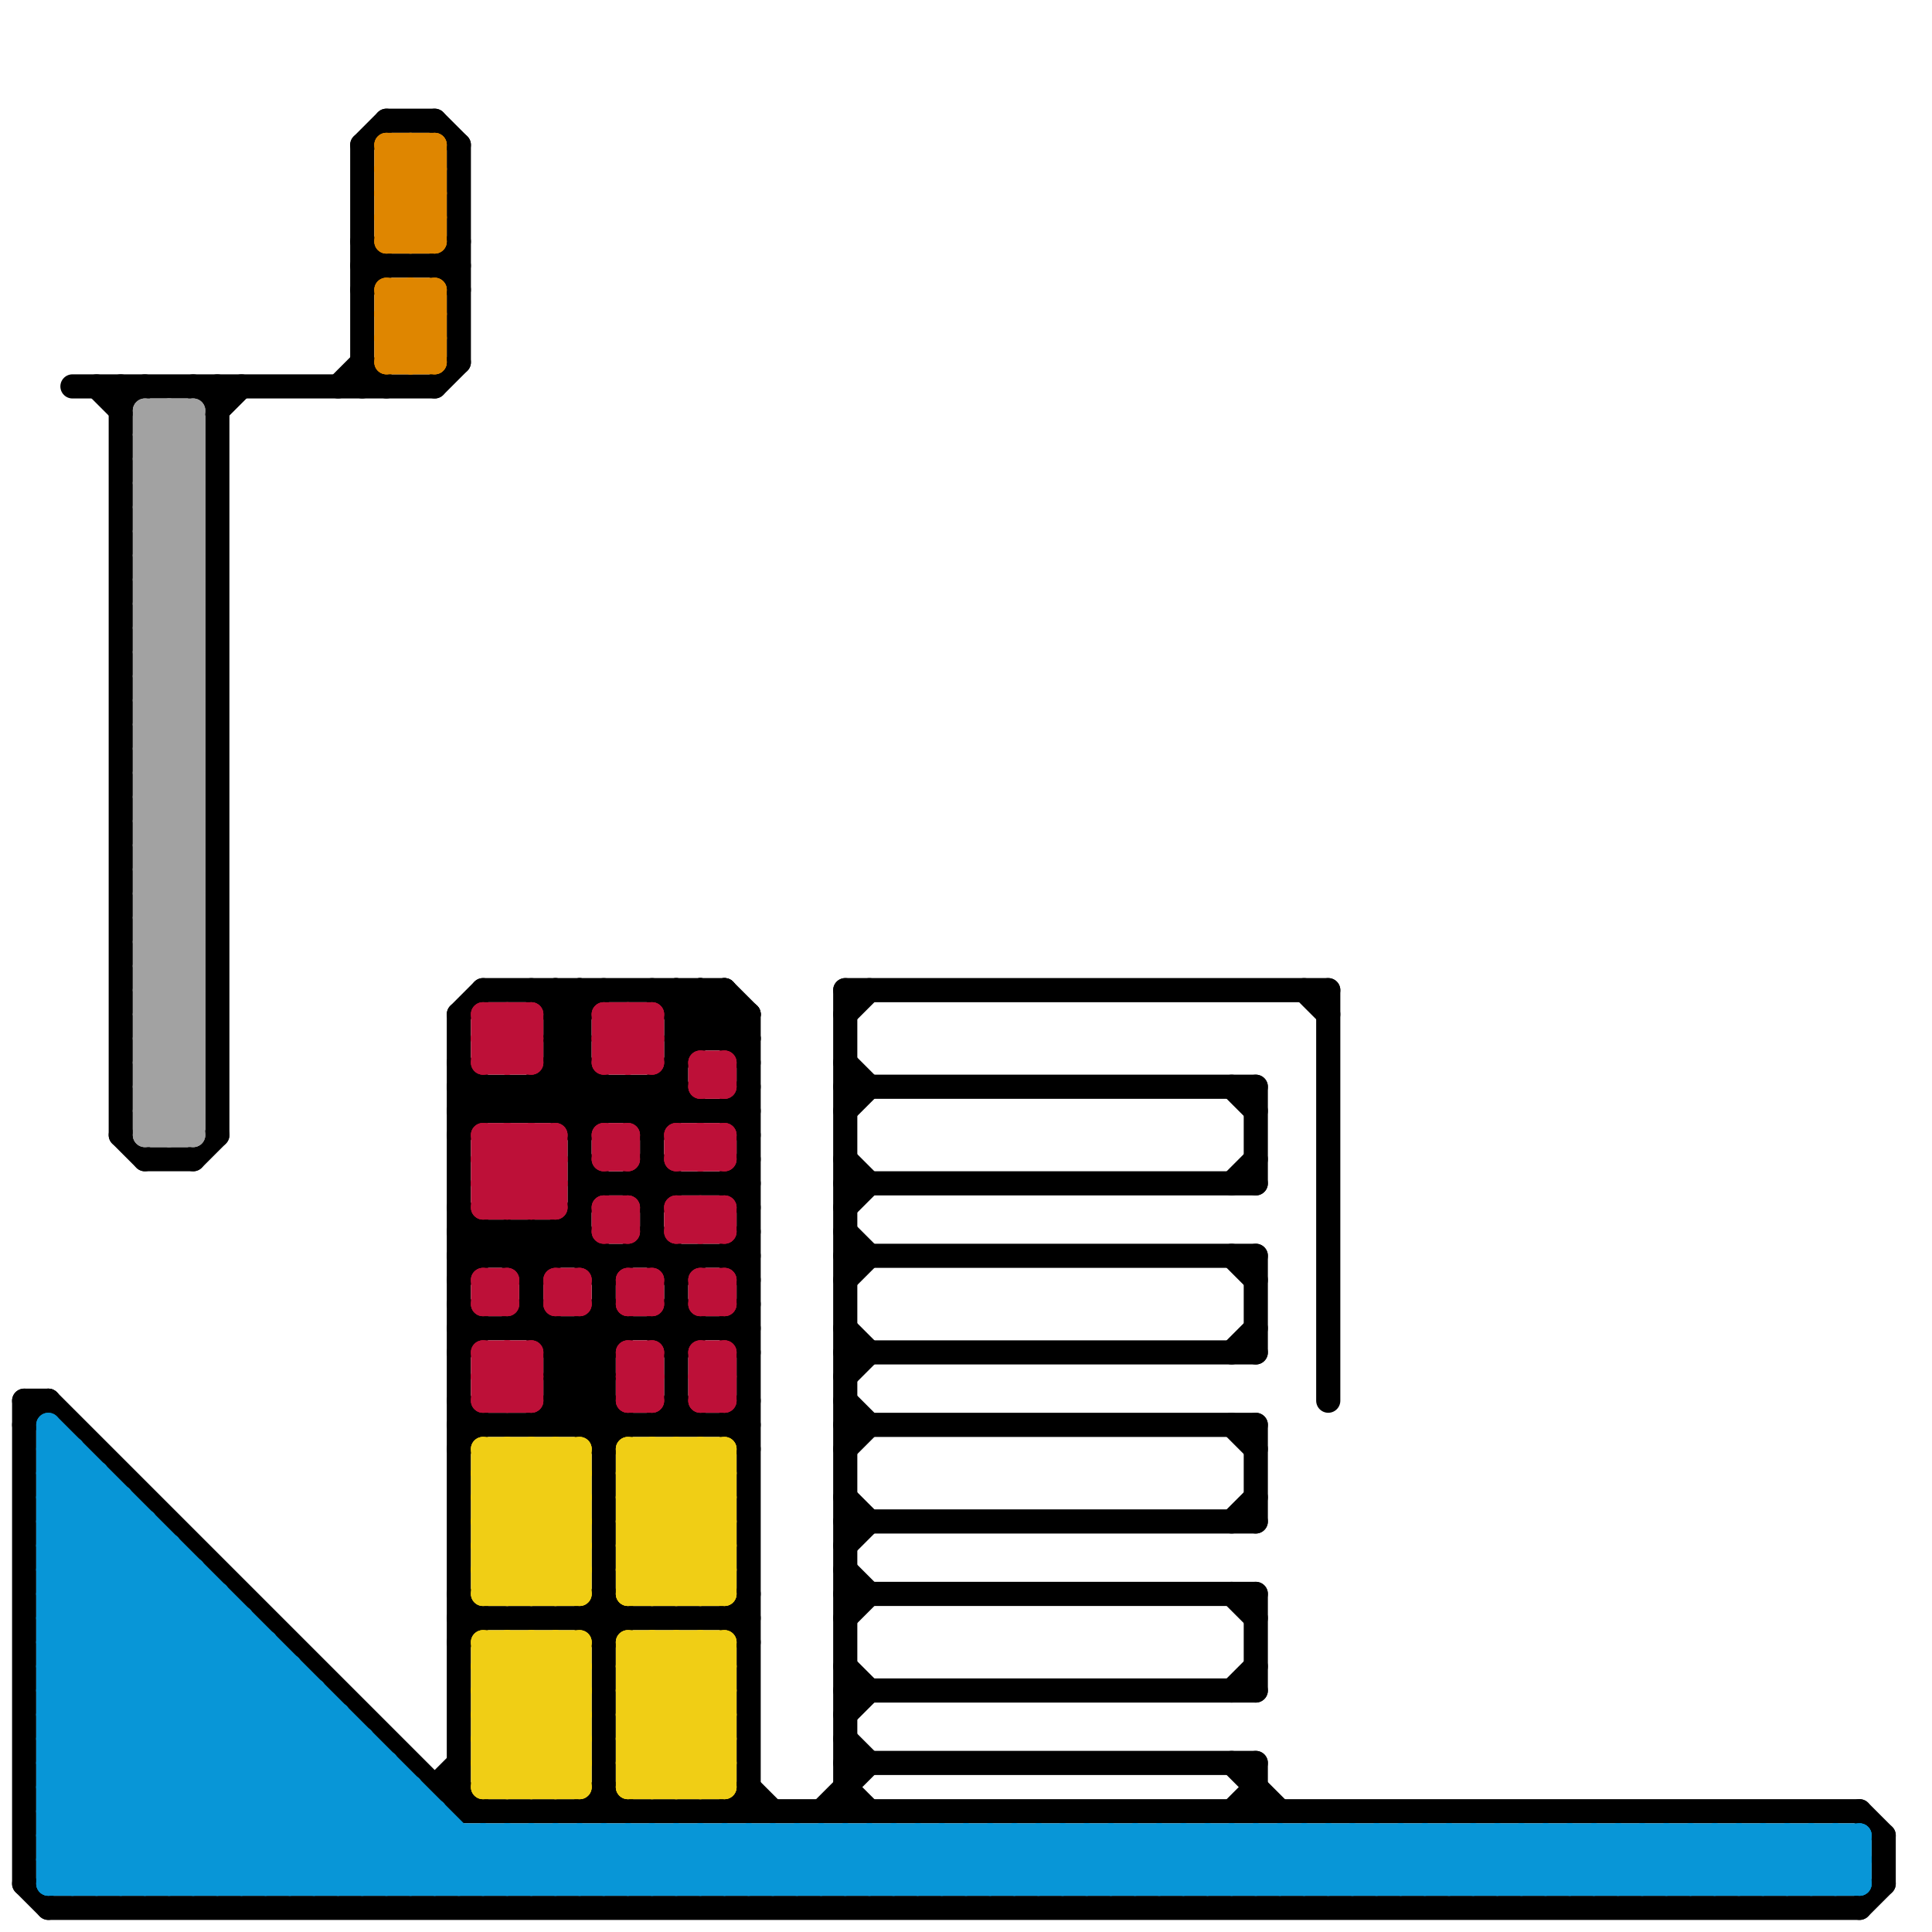 
<svg version="1.1" xmlns="http://www.w3.org/2000/svg" viewBox="0 0 80 80">
<style>line { stroke-width: 1; fill: none; stroke-linecap: round; stroke-linejoin: round; } .c0 { stroke: #000000 } .c1 { stroke: #df8600 } .c2 { stroke: #a2a2a2 } .c3 { stroke: #f0ce15 } .c4 { stroke: #bd1038 } .c5 { stroke: #0896d7 } .w1 { stroke-width: 1; }</style><line class="c0 " x1="19" y1="75" x2="77" y2="75"/><line class="c0 " x1="31" y1="42" x2="31" y2="75"/><line class="c0 " x1="35" y1="41" x2="55" y2="41"/><line class="c0 " x1="19" y1="68" x2="20" y2="67"/><line class="c0 " x1="51" y1="52" x2="52" y2="53"/><line class="c0 " x1="21" y1="51" x2="21" y2="52"/><line class="c0 " x1="30" y1="49" x2="31" y2="50"/><line class="c0 " x1="14" y1="16" x2="15" y2="15"/><line class="c0 " x1="51" y1="66" x2="52" y2="67"/><line class="c0 " x1="22" y1="45" x2="24" y2="47"/><line class="c0 " x1="18" y1="74" x2="19" y2="73"/><line class="c0 " x1="35" y1="50" x2="36" y2="49"/><line class="c0 " x1="24" y1="55" x2="25" y2="56"/><line class="c0 " x1="54" y1="41" x2="55" y2="42"/><line class="c0 " x1="23" y1="51" x2="23" y2="52"/><line class="c0 " x1="51" y1="75" x2="52" y2="74"/><line class="c0 " x1="23" y1="57" x2="25" y2="57"/><line class="c0 " x1="29" y1="41" x2="29" y2="43"/><line class="c0 " x1="25" y1="54" x2="26" y2="55"/><line class="c0 " x1="18" y1="11" x2="19" y2="10"/><line class="c0 " x1="28" y1="42" x2="29" y2="41"/><line class="c0 " x1="19" y1="52" x2="20" y2="51"/><line class="c0 " x1="15" y1="6" x2="16" y2="5"/><line class="c0 " x1="19" y1="44" x2="21" y2="46"/><line class="c0 " x1="16" y1="5" x2="18" y2="5"/><line class="c0 " x1="25" y1="66" x2="26" y2="67"/><line class="c0 " x1="15" y1="6" x2="15" y2="16"/><line class="c0 " x1="27" y1="52" x2="28" y2="53"/><line class="c0 " x1="19" y1="47" x2="21" y2="45"/><line class="c0 " x1="9" y1="16" x2="9" y2="47"/><line class="c0 " x1="25" y1="52" x2="25" y2="75"/><line class="c0 " x1="20" y1="41" x2="30" y2="41"/><line class="c0 " x1="28" y1="41" x2="31" y2="44"/><line class="c0 " x1="23" y1="43" x2="24" y2="43"/><line class="c0 " x1="23" y1="56" x2="25" y2="54"/><line class="c0 " x1="18" y1="5" x2="19" y2="6"/><line class="c0 " x1="27" y1="51" x2="28" y2="52"/><line class="c0 " x1="15" y1="12" x2="16" y2="11"/><line class="c0 " x1="35" y1="48" x2="36" y2="49"/><line class="c0 " x1="4" y1="16" x2="5" y2="17"/><line class="c0 " x1="23" y1="42" x2="24" y2="41"/><line class="c0 " x1="35" y1="56" x2="52" y2="56"/><line class="c0 " x1="23" y1="57" x2="25" y2="59"/><line class="c0 " x1="35" y1="57" x2="36" y2="56"/><line class="c0 " x1="18" y1="11" x2="19" y2="12"/><line class="c0 " x1="24" y1="49" x2="31" y2="49"/><line class="c0 " x1="22" y1="55" x2="26" y2="59"/><line class="c0 " x1="26" y1="46" x2="30" y2="42"/><line class="c0 " x1="23" y1="55" x2="23" y2="59"/><line class="c0 " x1="35" y1="71" x2="36" y2="70"/><line class="c0 " x1="23" y1="41" x2="24" y2="42"/><line class="c0 " x1="28" y1="54" x2="29" y2="55"/><line class="c0 " x1="51" y1="45" x2="52" y2="46"/><line class="c0 " x1="26" y1="45" x2="27" y2="46"/><line class="c0 " x1="19" y1="67" x2="31" y2="67"/><line class="c0 " x1="1" y1="58" x2="2" y2="58"/><line class="c0 " x1="23" y1="56" x2="25" y2="56"/><line class="c0 " x1="52" y1="52" x2="52" y2="56"/><line class="c0 " x1="23" y1="41" x2="23" y2="46"/><line class="c0 " x1="19" y1="58" x2="20" y2="59"/><line class="c0 " x1="27" y1="59" x2="28" y2="58"/><line class="c0 " x1="28" y1="43" x2="30" y2="41"/><line class="c0 " x1="28" y1="58" x2="29" y2="59"/><line class="c0 " x1="51" y1="59" x2="52" y2="60"/><line class="c0 " x1="30" y1="59" x2="31" y2="58"/><line class="c0 " x1="23" y1="43" x2="27" y2="47"/><line class="c0 " x1="23" y1="58" x2="25" y2="58"/><line class="c0 " x1="78" y1="76" x2="78" y2="78"/><line class="c0 " x1="19" y1="52" x2="31" y2="52"/><line class="c0 " x1="52" y1="66" x2="52" y2="70"/><line class="c0 " x1="8" y1="16" x2="9" y2="17"/><line class="c0 " x1="35" y1="69" x2="36" y2="70"/><line class="c0 " x1="35" y1="59" x2="52" y2="59"/><line class="c0 " x1="18" y1="16" x2="19" y2="15"/><line class="c0 " x1="23" y1="44" x2="25" y2="46"/><line class="c0 " x1="20" y1="45" x2="20" y2="46"/><line class="c0 " x1="28" y1="52" x2="28" y2="59"/><line class="c0 " x1="30" y1="43" x2="31" y2="42"/><line class="c0 " x1="30" y1="41" x2="30" y2="43"/><line class="c0 " x1="22" y1="46" x2="24" y2="44"/><line class="c0 " x1="1" y1="78" x2="2" y2="79"/><line class="c0 " x1="52" y1="59" x2="52" y2="63"/><line class="c0 " x1="22" y1="45" x2="22" y2="46"/><line class="c0 " x1="23" y1="59" x2="25" y2="57"/><line class="c0 " x1="30" y1="59" x2="31" y2="60"/><line class="c0 " x1="22" y1="51" x2="22" y2="55"/><line class="c0 " x1="3" y1="16" x2="18" y2="16"/><line class="c0 " x1="24" y1="59" x2="25" y2="58"/><line class="c0 " x1="23" y1="58" x2="25" y2="60"/><line class="c0 " x1="24" y1="48" x2="25" y2="49"/><line class="c0 " x1="35" y1="60" x2="36" y2="59"/><line class="c0 " x1="21" y1="45" x2="21" y2="46"/><line class="c0 " x1="28" y1="45" x2="29" y2="46"/><line class="c0 " x1="35" y1="44" x2="36" y2="45"/><line class="c0 " x1="25" y1="60" x2="26" y2="59"/><line class="c0 " x1="29" y1="41" x2="31" y2="43"/><line class="c0 " x1="27" y1="45" x2="27" y2="52"/><line class="c0 " x1="19" y1="54" x2="20" y2="55"/><line class="c0 " x1="52" y1="45" x2="52" y2="49"/><line class="c0 " x1="27" y1="50" x2="28" y2="49"/><line class="c0 " x1="35" y1="58" x2="36" y2="59"/><line class="c0 " x1="15" y1="15" x2="16" y2="16"/><line class="c0 " x1="22" y1="41" x2="24" y2="43"/><line class="c0 " x1="30" y1="52" x2="31" y2="51"/><line class="c0 " x1="55" y1="41" x2="55" y2="58"/><line class="c0 " x1="27" y1="47" x2="28" y2="46"/><line class="c0 " x1="21" y1="46" x2="24" y2="43"/><line class="c0 " x1="21" y1="55" x2="22" y2="54"/><line class="c0 " x1="9" y1="17" x2="10" y2="16"/><line class="c0 " x1="21" y1="51" x2="22" y2="52"/><line class="c0 " x1="2" y1="79" x2="77" y2="79"/><line class="c0 " x1="35" y1="41" x2="35" y2="75"/><line class="c0 " x1="35" y1="62" x2="36" y2="63"/><line class="c0 " x1="19" y1="46" x2="20" y2="45"/><line class="c0 " x1="19" y1="55" x2="31" y2="55"/><line class="c0 " x1="18" y1="74" x2="19" y2="74"/><line class="c0 " x1="35" y1="70" x2="52" y2="70"/><line class="c0 " x1="35" y1="74" x2="36" y2="75"/><line class="c0 " x1="28" y1="42" x2="31" y2="42"/><line class="c0 " x1="27" y1="48" x2="28" y2="49"/><line class="c0 " x1="26" y1="49" x2="27" y2="48"/><line class="c0 " x1="28" y1="41" x2="28" y2="46"/><line class="c0 " x1="77" y1="79" x2="78" y2="78"/><line class="c0 " x1="15" y1="10" x2="16" y2="11"/><line class="c0 " x1="25" y1="74" x2="26" y2="75"/><line class="c0 " x1="19" y1="42" x2="19" y2="75"/><line class="c0 " x1="30" y1="52" x2="31" y2="53"/><line class="c0 " x1="21" y1="52" x2="22" y2="51"/><line class="c0 " x1="24" y1="67" x2="25" y2="66"/><line class="c0 " x1="23" y1="51" x2="25" y2="53"/><line class="c0 " x1="26" y1="45" x2="26" y2="46"/><line class="c0 " x1="35" y1="52" x2="52" y2="52"/><line class="c0 " x1="5" y1="16" x2="5" y2="47"/><line class="c0 " x1="35" y1="53" x2="36" y2="52"/><line class="c0 " x1="24" y1="41" x2="24" y2="52"/><line class="c0 " x1="27" y1="45" x2="28" y2="46"/><line class="c0 " x1="6" y1="48" x2="8" y2="48"/><line class="c0 " x1="35" y1="67" x2="36" y2="66"/><line class="c0 " x1="19" y1="50" x2="22" y2="53"/><line class="c0 " x1="23" y1="42" x2="24" y2="42"/><line class="c0 " x1="51" y1="56" x2="52" y2="55"/><line class="c0 " x1="19" y1="45" x2="20" y2="46"/><line class="c0 " x1="23" y1="44" x2="24" y2="44"/><line class="c0 " x1="35" y1="51" x2="36" y2="52"/><line class="c0 " x1="51" y1="70" x2="52" y2="69"/><line class="c0 " x1="24" y1="67" x2="25" y2="68"/><line class="c0 " x1="22" y1="59" x2="26" y2="55"/><line class="c0 " x1="35" y1="49" x2="52" y2="49"/><line class="c0 " x1="27" y1="55" x2="28" y2="54"/><line class="c0 " x1="30" y1="55" x2="31" y2="54"/><line class="c0 " x1="35" y1="55" x2="36" y2="56"/><line class="c0 " x1="19" y1="46" x2="31" y2="46"/><line class="c0 " x1="30" y1="67" x2="31" y2="66"/><line class="c0 " x1="15" y1="11" x2="19" y2="11"/><line class="c0 " x1="5" y1="47" x2="6" y2="48"/><line class="c0 " x1="35" y1="65" x2="36" y2="66"/><line class="c0 " x1="35" y1="63" x2="52" y2="63"/><line class="c0 " x1="24" y1="46" x2="25" y2="45"/><line class="c0 " x1="22" y1="52" x2="25" y2="49"/><line class="c0 " x1="35" y1="73" x2="52" y2="73"/><line class="c0 " x1="1" y1="59" x2="2" y2="58"/><line class="c0 " x1="24" y1="47" x2="26" y2="45"/><line class="c0 " x1="35" y1="42" x2="36" y2="41"/><line class="c0 " x1="23" y1="43" x2="25" y2="41"/><line class="c0 " x1="27" y1="55" x2="28" y2="56"/><line class="c0 " x1="51" y1="73" x2="53" y2="75"/><line class="c0 " x1="19" y1="42" x2="20" y2="41"/><line class="c0 " x1="30" y1="55" x2="31" y2="56"/><line class="c0 " x1="19" y1="66" x2="20" y2="67"/><line class="c0 " x1="30" y1="67" x2="31" y2="68"/><line class="c0 " x1="35" y1="46" x2="36" y2="45"/><line class="c0 " x1="28" y1="56" x2="29" y2="55"/><line class="c0 " x1="51" y1="49" x2="52" y2="48"/><line class="c0 " x1="2" y1="58" x2="19" y2="75"/><line class="c0 " x1="24" y1="51" x2="25" y2="52"/><line class="c0 " x1="19" y1="60" x2="20" y2="59"/><line class="c0 " x1="19" y1="45" x2="28" y2="45"/><line class="c0 " x1="25" y1="68" x2="26" y2="67"/><line class="c0 " x1="51" y1="63" x2="52" y2="62"/><line class="c0 " x1="30" y1="41" x2="31" y2="42"/><line class="c0 " x1="25" y1="53" x2="27" y2="51"/><line class="c0 " x1="30" y1="46" x2="31" y2="45"/><line class="c0 " x1="34" y1="75" x2="36" y2="73"/><line class="c0 " x1="23" y1="45" x2="24" y2="46"/><line class="c0 " x1="19" y1="59" x2="31" y2="59"/><line class="c0 " x1="19" y1="51" x2="20" y2="52"/><line class="c0 " x1="26" y1="49" x2="27" y2="50"/><line class="c0 " x1="35" y1="66" x2="52" y2="66"/><line class="c0 " x1="35" y1="72" x2="36" y2="73"/><line class="c0 " x1="25" y1="45" x2="25" y2="46"/><line class="c0 " x1="27" y1="46" x2="28" y2="45"/><line class="c0 " x1="5" y1="17" x2="6" y2="16"/><line class="c0 " x1="19" y1="74" x2="20" y2="75"/><line class="c0 " x1="22" y1="53" x2="24" y2="51"/><line class="c0 " x1="30" y1="46" x2="31" y2="47"/><line class="c0 " x1="19" y1="53" x2="21" y2="51"/><line class="c0 " x1="19" y1="6" x2="19" y2="15"/><line class="c0 " x1="8" y1="48" x2="9" y2="47"/><line class="c0 " x1="22" y1="54" x2="25" y2="57"/><line class="c0 " x1="23" y1="46" x2="24" y2="45"/><line class="c0 " x1="20" y1="51" x2="20" y2="52"/><line class="c0 " x1="24" y1="55" x2="24" y2="59"/><line class="c0 " x1="19" y1="56" x2="20" y2="55"/><line class="c0 " x1="77" y1="75" x2="78" y2="76"/><line class="c0 " x1="30" y1="49" x2="31" y2="48"/><line class="c0 " x1="28" y1="53" x2="29" y2="52"/><line class="c0 " x1="19" y1="51" x2="24" y2="51"/><line class="c0 " x1="1" y1="58" x2="1" y2="78"/><line class="c0 " x1="27" y1="41" x2="29" y2="43"/><line class="c0 " x1="35" y1="45" x2="52" y2="45"/><line class="c0 " x1="35" y1="64" x2="36" y2="63"/><line class="c0 " x1="24" y1="75" x2="25" y2="74"/><line class="c0 " x1="28" y1="43" x2="31" y2="43"/><line class="c0 " x1="23" y1="57" x2="25" y2="55"/><line class="c0 " x1="21" y1="45" x2="22" y2="46"/><line class="c0 " x1="22" y1="51" x2="23" y2="52"/><line class="c0 " x1="52" y1="73" x2="52" y2="75"/><line class="c0 " x1="31" y1="74" x2="32" y2="75"/><line class="c0 " x1="30" y1="75" x2="31" y2="74"/><line class="c1 " x1="16" y1="7" x2="17" y2="6"/><line class="c1 " x1="16" y1="8" x2="18" y2="8"/><line class="c1 " x1="16" y1="6" x2="16" y2="10"/><line class="c1 " x1="16" y1="10" x2="18" y2="10"/><line class="c1 " x1="17" y1="10" x2="18" y2="9"/><line class="c1 " x1="16" y1="13" x2="18" y2="15"/><line class="c1 " x1="16" y1="14" x2="18" y2="12"/><line class="c1 " x1="17" y1="12" x2="17" y2="15"/><line class="c1 " x1="16" y1="7" x2="18" y2="7"/><line class="c1 " x1="18" y1="6" x2="18" y2="10"/><line class="c1 " x1="16" y1="12" x2="16" y2="15"/><line class="c1 " x1="16" y1="8" x2="18" y2="10"/><line class="c1 " x1="17" y1="6" x2="17" y2="10"/><line class="c1 " x1="16" y1="9" x2="18" y2="7"/><line class="c1 " x1="16" y1="15" x2="18" y2="13"/><line class="c1 " x1="17" y1="12" x2="18" y2="13"/><line class="c1 " x1="16" y1="6" x2="18" y2="6"/><line class="c1 " x1="16" y1="12" x2="18" y2="12"/><line class="c1 " x1="16" y1="14" x2="17" y2="15"/><line class="c1 " x1="16" y1="14" x2="18" y2="14"/><line class="c1 " x1="16" y1="13" x2="17" y2="12"/><line class="c1 " x1="16" y1="7" x2="18" y2="9"/><line class="c1 " x1="18" y1="12" x2="18" y2="15"/><line class="c1 " x1="16" y1="8" x2="18" y2="6"/><line class="c1 " x1="16" y1="10" x2="18" y2="8"/><line class="c1 " x1="16" y1="9" x2="17" y2="10"/><line class="c1 " x1="16" y1="9" x2="18" y2="9"/><line class="c1 " x1="16" y1="13" x2="18" y2="13"/><line class="c1 " x1="16" y1="15" x2="18" y2="15"/><line class="c1 " x1="16" y1="6" x2="18" y2="8"/><line class="c1 " x1="16" y1="12" x2="18" y2="14"/><line class="c1 " x1="17" y1="15" x2="18" y2="14"/><line class="c1 " x1="17" y1="6" x2="18" y2="7"/><line class="c2 " x1="6" y1="44" x2="8" y2="44"/><line class="c2 " x1="6" y1="20" x2="8" y2="20"/><line class="c2 " x1="6" y1="17" x2="8" y2="17"/><line class="c2 " x1="6" y1="17" x2="6" y2="47"/><line class="c2 " x1="6" y1="29" x2="8" y2="29"/><line class="c2 " x1="6" y1="31" x2="8" y2="31"/><line class="c2 " x1="6" y1="45" x2="8" y2="47"/><line class="c2 " x1="6" y1="38" x2="8" y2="36"/><line class="c2 " x1="6" y1="28" x2="8" y2="28"/><line class="c2 " x1="6" y1="44" x2="8" y2="46"/><line class="c2 " x1="7" y1="17" x2="8" y2="18"/><line class="c2 " x1="6" y1="20" x2="8" y2="22"/><line class="c2 " x1="7" y1="17" x2="7" y2="47"/><line class="c2 " x1="6" y1="46" x2="8" y2="46"/><line class="c2 " x1="6" y1="29" x2="8" y2="31"/><line class="c2 " x1="6" y1="31" x2="8" y2="33"/><line class="c2 " x1="6" y1="22" x2="8" y2="20"/><line class="c2 " x1="6" y1="38" x2="8" y2="38"/><line class="c2 " x1="6" y1="28" x2="8" y2="30"/><line class="c2 " x1="6" y1="19" x2="8" y2="17"/><line class="c2 " x1="6" y1="39" x2="8" y2="37"/><line class="c2 " x1="8" y1="17" x2="8" y2="47"/><line class="c2 " x1="6" y1="37" x2="8" y2="35"/><line class="c2 " x1="6" y1="22" x2="8" y2="22"/><line class="c2 " x1="6" y1="38" x2="8" y2="40"/><line class="c2 " x1="6" y1="19" x2="8" y2="19"/><line class="c2 " x1="6" y1="41" x2="8" y2="39"/><line class="c2 " x1="6" y1="43" x2="8" y2="41"/><line class="c2 " x1="6" y1="40" x2="8" y2="38"/><line class="c2 " x1="6" y1="37" x2="8" y2="37"/><line class="c2 " x1="6" y1="22" x2="8" y2="24"/><line class="c2 " x1="6" y1="19" x2="8" y2="21"/><line class="c2 " x1="6" y1="27" x2="8" y2="25"/><line class="c2 " x1="6" y1="41" x2="8" y2="41"/><line class="c2 " x1="6" y1="43" x2="8" y2="43"/><line class="c2 " x1="6" y1="24" x2="8" y2="22"/><line class="c2 " x1="6" y1="17" x2="8" y2="19"/><line class="c2 " x1="6" y1="40" x2="8" y2="40"/><line class="c2 " x1="6" y1="37" x2="8" y2="39"/><line class="c2 " x1="6" y1="46" x2="7" y2="47"/><line class="c2 " x1="6" y1="42" x2="8" y2="40"/><line class="c2 " x1="6" y1="25" x2="8" y2="23"/><line class="c2 " x1="6" y1="27" x2="8" y2="27"/><line class="c2 " x1="6" y1="41" x2="8" y2="43"/><line class="c2 " x1="6" y1="43" x2="8" y2="45"/><line class="c2 " x1="6" y1="34" x2="8" y2="32"/><line class="c2 " x1="6" y1="24" x2="8" y2="24"/><line class="c2 " x1="6" y1="36" x2="8" y2="34"/><line class="c2 " x1="6" y1="40" x2="8" y2="42"/><line class="c2 " x1="6" y1="42" x2="8" y2="42"/><line class="c2 " x1="6" y1="25" x2="8" y2="25"/><line class="c2 " x1="6" y1="27" x2="8" y2="29"/><line class="c2 " x1="6" y1="39" x2="8" y2="39"/><line class="c2 " x1="6" y1="34" x2="8" y2="34"/><line class="c2 " x1="6" y1="24" x2="8" y2="26"/><line class="c2 " x1="6" y1="36" x2="8" y2="36"/><line class="c2 " x1="6" y1="21" x2="8" y2="19"/><line class="c2 " x1="6" y1="42" x2="8" y2="44"/><line class="c2 " x1="6" y1="25" x2="8" y2="27"/><line class="c2 " x1="6" y1="33" x2="8" y2="31"/><line class="c2 " x1="6" y1="39" x2="8" y2="41"/><line class="c2 " x1="6" y1="34" x2="8" y2="36"/><line class="c2 " x1="6" y1="30" x2="8" y2="28"/><line class="c2 " x1="6" y1="36" x2="8" y2="38"/><line class="c2 " x1="6" y1="32" x2="8" y2="30"/><line class="c2 " x1="6" y1="18" x2="7" y2="17"/><line class="c2 " x1="6" y1="21" x2="8" y2="21"/><line class="c2 " x1="6" y1="33" x2="8" y2="33"/><line class="c2 " x1="6" y1="18" x2="8" y2="18"/><line class="c2 " x1="6" y1="30" x2="8" y2="30"/><line class="c2 " x1="6" y1="32" x2="8" y2="32"/><line class="c2 " x1="6" y1="21" x2="8" y2="23"/><line class="c2 " x1="6" y1="33" x2="8" y2="35"/><line class="c2 " x1="6" y1="18" x2="8" y2="20"/><line class="c2 " x1="6" y1="26" x2="8" y2="24"/><line class="c2 " x1="6" y1="46" x2="8" y2="44"/><line class="c2 " x1="6" y1="30" x2="8" y2="32"/><line class="c2 " x1="6" y1="32" x2="8" y2="34"/><line class="c2 " x1="6" y1="23" x2="8" y2="21"/><line class="c2 " x1="6" y1="35" x2="8" y2="33"/><line class="c2 " x1="6" y1="26" x2="8" y2="26"/><line class="c2 " x1="6" y1="23" x2="8" y2="23"/><line class="c2 " x1="6" y1="45" x2="8" y2="43"/><line class="c2 " x1="6" y1="35" x2="8" y2="35"/><line class="c2 " x1="6" y1="47" x2="8" y2="45"/><line class="c2 " x1="6" y1="44" x2="8" y2="42"/><line class="c2 " x1="6" y1="20" x2="8" y2="18"/><line class="c2 " x1="6" y1="26" x2="8" y2="28"/><line class="c2 " x1="6" y1="29" x2="8" y2="27"/><line class="c2 " x1="6" y1="23" x2="8" y2="25"/><line class="c2 " x1="6" y1="31" x2="8" y2="29"/><line class="c2 " x1="7" y1="47" x2="8" y2="46"/><line class="c2 " x1="6" y1="45" x2="8" y2="45"/><line class="c2 " x1="6" y1="35" x2="8" y2="37"/><line class="c2 " x1="6" y1="47" x2="8" y2="47"/><line class="c2 " x1="6" y1="28" x2="8" y2="26"/><line class="c3 " x1="29" y1="60" x2="29" y2="66"/><line class="c3 " x1="26" y1="61" x2="30" y2="65"/><line class="c3 " x1="26" y1="64" x2="30" y2="64"/><line class="c3 " x1="26" y1="66" x2="30" y2="66"/><line class="c3 " x1="20" y1="70" x2="22" y2="68"/><line class="c3 " x1="26" y1="65" x2="30" y2="61"/><line class="c3 " x1="20" y1="61" x2="24" y2="61"/><line class="c3 " x1="24" y1="68" x2="24" y2="74"/><line class="c3 " x1="26" y1="63" x2="29" y2="60"/><line class="c3 " x1="20" y1="71" x2="23" y2="74"/><line class="c3 " x1="30" y1="60" x2="30" y2="66"/><line class="c3 " x1="20" y1="65" x2="24" y2="65"/><line class="c3 " x1="21" y1="60" x2="24" y2="63"/><line class="c3 " x1="26" y1="68" x2="26" y2="74"/><line class="c3 " x1="21" y1="74" x2="24" y2="71"/><line class="c3 " x1="22" y1="74" x2="24" y2="72"/><line class="c3 " x1="20" y1="72" x2="24" y2="68"/><line class="c3 " x1="20" y1="69" x2="24" y2="73"/><line class="c3 " x1="26" y1="69" x2="27" y2="68"/><line class="c3 " x1="20" y1="60" x2="24" y2="60"/><line class="c3 " x1="20" y1="70" x2="24" y2="70"/><line class="c3 " x1="20" y1="73" x2="24" y2="69"/><line class="c3 " x1="29" y1="66" x2="30" y2="65"/><line class="c3 " x1="27" y1="66" x2="30" y2="63"/><line class="c3 " x1="27" y1="60" x2="30" y2="63"/><line class="c3 " x1="26" y1="69" x2="30" y2="69"/><line class="c3 " x1="26" y1="71" x2="30" y2="71"/><line class="c3 " x1="22" y1="68" x2="24" y2="70"/><line class="c3 " x1="20" y1="68" x2="20" y2="74"/><line class="c3 " x1="23" y1="74" x2="24" y2="73"/><line class="c3 " x1="28" y1="68" x2="28" y2="74"/><line class="c3 " x1="28" y1="60" x2="28" y2="66"/><line class="c3 " x1="26" y1="72" x2="30" y2="68"/><line class="c3 " x1="26" y1="74" x2="30" y2="70"/><line class="c3 " x1="23" y1="68" x2="24" y2="69"/><line class="c3 " x1="23" y1="60" x2="24" y2="61"/><line class="c3 " x1="20" y1="72" x2="24" y2="72"/><line class="c3 " x1="30" y1="68" x2="30" y2="74"/><line class="c3 " x1="21" y1="68" x2="24" y2="71"/><line class="c3 " x1="26" y1="63" x2="29" y2="66"/><line class="c3 " x1="20" y1="60" x2="24" y2="64"/><line class="c3 " x1="20" y1="62" x2="24" y2="66"/><line class="c3 " x1="20" y1="63" x2="24" y2="63"/><line class="c3 " x1="26" y1="71" x2="29" y2="68"/><line class="c3 " x1="28" y1="66" x2="30" y2="64"/><line class="c3 " x1="26" y1="64" x2="28" y2="66"/><line class="c3 " x1="20" y1="73" x2="24" y2="73"/><line class="c3 " x1="20" y1="64" x2="24" y2="60"/><line class="c3 " x1="20" y1="66" x2="24" y2="62"/><line class="c3 " x1="20" y1="65" x2="21" y2="66"/><line class="c3 " x1="26" y1="69" x2="30" y2="73"/><line class="c3 " x1="26" y1="60" x2="30" y2="60"/><line class="c3 " x1="26" y1="62" x2="30" y2="62"/><line class="c3 " x1="21" y1="60" x2="21" y2="66"/><line class="c3 " x1="26" y1="73" x2="30" y2="69"/><line class="c3 " x1="20" y1="63" x2="23" y2="60"/><line class="c3 " x1="21" y1="66" x2="24" y2="63"/><line class="c3 " x1="22" y1="66" x2="24" y2="64"/><line class="c3 " x1="23" y1="60" x2="23" y2="66"/><line class="c3 " x1="26" y1="63" x2="30" y2="63"/><line class="c3 " x1="26" y1="65" x2="30" y2="65"/><line class="c3 " x1="20" y1="61" x2="21" y2="60"/><line class="c3 " x1="27" y1="68" x2="30" y2="71"/><line class="c3 " x1="20" y1="61" x2="24" y2="65"/><line class="c3 " x1="26" y1="65" x2="27" y2="66"/><line class="c3 " x1="20" y1="64" x2="24" y2="64"/><line class="c3 " x1="20" y1="66" x2="24" y2="66"/><line class="c3 " x1="20" y1="68" x2="24" y2="68"/><line class="c3 " x1="26" y1="70" x2="28" y2="68"/><line class="c3 " x1="20" y1="71" x2="23" y2="68"/><line class="c3 " x1="26" y1="62" x2="28" y2="60"/><line class="c3 " x1="20" y1="64" x2="22" y2="66"/><line class="c3 " x1="26" y1="60" x2="30" y2="64"/><line class="c3 " x1="26" y1="62" x2="30" y2="66"/><line class="c3 " x1="29" y1="60" x2="30" y2="61"/><line class="c3 " x1="27" y1="60" x2="27" y2="66"/><line class="c3 " x1="23" y1="66" x2="24" y2="65"/><line class="c3 " x1="26" y1="73" x2="30" y2="73"/><line class="c3 " x1="20" y1="70" x2="24" y2="74"/><line class="c3 " x1="26" y1="64" x2="30" y2="60"/><line class="c3 " x1="26" y1="71" x2="29" y2="74"/><line class="c3 " x1="26" y1="66" x2="30" y2="62"/><line class="c3 " x1="20" y1="60" x2="20" y2="66"/><line class="c3 " x1="20" y1="73" x2="21" y2="74"/><line class="c3 " x1="22" y1="60" x2="22" y2="66"/><line class="c3 " x1="26" y1="68" x2="30" y2="68"/><line class="c3 " x1="26" y1="70" x2="30" y2="70"/><line class="c3 " x1="27" y1="74" x2="30" y2="71"/><line class="c3 " x1="21" y1="68" x2="21" y2="74"/><line class="c3 " x1="20" y1="63" x2="23" y2="66"/><line class="c3 " x1="26" y1="72" x2="30" y2="72"/><line class="c3 " x1="26" y1="74" x2="30" y2="74"/><line class="c3 " x1="23" y1="68" x2="23" y2="74"/><line class="c3 " x1="20" y1="69" x2="24" y2="69"/><line class="c3 " x1="20" y1="71" x2="24" y2="71"/><line class="c3 " x1="28" y1="74" x2="30" y2="72"/><line class="c3 " x1="26" y1="72" x2="28" y2="74"/><line class="c3 " x1="20" y1="74" x2="24" y2="70"/><line class="c3 " x1="26" y1="61" x2="27" y2="60"/><line class="c3 " x1="20" y1="62" x2="22" y2="60"/><line class="c3 " x1="29" y1="68" x2="30" y2="69"/><line class="c3 " x1="24" y1="60" x2="24" y2="66"/><line class="c3 " x1="26" y1="68" x2="30" y2="72"/><line class="c3 " x1="26" y1="70" x2="30" y2="74"/><line class="c3 " x1="26" y1="61" x2="30" y2="61"/><line class="c3 " x1="27" y1="68" x2="27" y2="74"/><line class="c3 " x1="26" y1="60" x2="26" y2="66"/><line class="c3 " x1="28" y1="68" x2="30" y2="70"/><line class="c3 " x1="29" y1="74" x2="30" y2="73"/><line class="c3 " x1="26" y1="73" x2="27" y2="74"/><line class="c3 " x1="28" y1="60" x2="30" y2="62"/><line class="c3 " x1="20" y1="72" x2="22" y2="74"/><line class="c3 " x1="20" y1="62" x2="24" y2="62"/><line class="c3 " x1="22" y1="68" x2="22" y2="74"/><line class="c3 " x1="20" y1="74" x2="24" y2="74"/><line class="c3 " x1="20" y1="69" x2="21" y2="68"/><line class="c3 " x1="20" y1="65" x2="24" y2="61"/><line class="c3 " x1="20" y1="68" x2="24" y2="72"/><line class="c3 " x1="22" y1="60" x2="24" y2="62"/><line class="c3 " x1="29" y1="68" x2="29" y2="74"/><line class="c4 " x1="20" y1="58" x2="22" y2="56"/><line class="c4 " x1="21" y1="53" x2="21" y2="54"/><line class="c4 " x1="29" y1="45" x2="30" y2="45"/><line class="c4 " x1="22" y1="47" x2="22" y2="50"/><line class="c4 " x1="29" y1="57" x2="30" y2="57"/><line class="c4 " x1="21" y1="47" x2="21" y2="50"/><line class="c4 " x1="20" y1="54" x2="21" y2="54"/><line class="c4 " x1="23" y1="53" x2="23" y2="54"/><line class="c4 " x1="22" y1="50" x2="23" y2="49"/><line class="c4 " x1="25" y1="48" x2="26" y2="47"/><line class="c4 " x1="29" y1="56" x2="30" y2="56"/><line class="c4 " x1="20" y1="53" x2="21" y2="54"/><line class="c4 " x1="29" y1="53" x2="30" y2="54"/><line class="c4 " x1="23" y1="47" x2="23" y2="50"/><line class="c4 " x1="20" y1="56" x2="22" y2="56"/><line class="c4 " x1="25" y1="50" x2="26" y2="50"/><line class="c4 " x1="20" y1="58" x2="22" y2="58"/><line class="c4 " x1="30" y1="56" x2="30" y2="58"/><line class="c4 " x1="27" y1="53" x2="27" y2="54"/><line class="c4 " x1="20" y1="56" x2="20" y2="58"/><line class="c4 " x1="26" y1="47" x2="26" y2="48"/><line class="c4 " x1="26" y1="57" x2="27" y2="56"/><line class="c4 " x1="25" y1="47" x2="25" y2="48"/><line class="c4 " x1="29" y1="44" x2="30" y2="44"/><line class="c4 " x1="25" y1="47" x2="26" y2="47"/><line class="c4 " x1="25" y1="43" x2="27" y2="43"/><line class="c4 " x1="22" y1="56" x2="22" y2="58"/><line class="c4 " x1="21" y1="42" x2="21" y2="44"/><line class="c4 " x1="20" y1="48" x2="22" y2="50"/><line class="c4 " x1="29" y1="48" x2="30" y2="47"/><line class="c4 " x1="26" y1="53" x2="27" y2="53"/><line class="c4 " x1="20" y1="49" x2="22" y2="47"/><line class="c4 " x1="21" y1="42" x2="22" y2="43"/><line class="c4 " x1="29" y1="51" x2="30" y2="50"/><line class="c4 " x1="26" y1="42" x2="27" y2="43"/><line class="c4 " x1="25" y1="51" x2="26" y2="51"/><line class="c4 " x1="21" y1="44" x2="22" y2="43"/><line class="c4 " x1="26" y1="50" x2="26" y2="51"/><line class="c4 " x1="26" y1="44" x2="27" y2="43"/><line class="c4 " x1="29" y1="47" x2="29" y2="48"/><line class="c4 " x1="26" y1="58" x2="27" y2="57"/><line class="c4 " x1="26" y1="54" x2="27" y2="54"/><line class="c4 " x1="27" y1="42" x2="27" y2="44"/><line class="c4 " x1="22" y1="47" x2="23" y2="48"/><line class="c4 " x1="20" y1="47" x2="20" y2="50"/><line class="c4 " x1="27" y1="56" x2="27" y2="58"/><line class="c4 " x1="29" y1="57" x2="30" y2="56"/><line class="c4 " x1="26" y1="56" x2="27" y2="57"/><line class="c4 " x1="30" y1="44" x2="30" y2="45"/><line class="c4 " x1="24" y1="53" x2="24" y2="54"/><line class="c4 " x1="29" y1="53" x2="30" y2="53"/><line class="c4 " x1="28" y1="50" x2="28" y2="51"/><line class="c4 " x1="21" y1="47" x2="23" y2="49"/><line class="c4 " x1="20" y1="42" x2="22" y2="42"/><line class="c4 " x1="29" y1="54" x2="30" y2="53"/><line class="c4 " x1="20" y1="56" x2="22" y2="58"/><line class="c4 " x1="26" y1="53" x2="26" y2="54"/><line class="c4 " x1="30" y1="50" x2="30" y2="51"/><line class="c4 " x1="28" y1="48" x2="29" y2="47"/><line class="c4 " x1="23" y1="53" x2="24" y2="54"/><line class="c4 " x1="29" y1="50" x2="29" y2="51"/><line class="c4 " x1="29" y1="56" x2="30" y2="57"/><line class="c4 " x1="29" y1="58" x2="30" y2="57"/><line class="c4 " x1="26" y1="57" x2="27" y2="58"/><line class="c4 " x1="28" y1="48" x2="30" y2="48"/><line class="c4 " x1="28" y1="50" x2="30" y2="50"/><line class="c4 " x1="20" y1="42" x2="22" y2="44"/><line class="c4 " x1="29" y1="56" x2="29" y2="58"/><line class="c4 " x1="20" y1="49" x2="21" y2="50"/><line class="c4 " x1="25" y1="51" x2="26" y2="50"/><line class="c4 " x1="28" y1="50" x2="29" y2="51"/><line class="c4 " x1="21" y1="58" x2="22" y2="57"/><line class="c4 " x1="28" y1="47" x2="28" y2="48"/><line class="c4 " x1="23" y1="54" x2="24" y2="54"/><line class="c4 " x1="25" y1="47" x2="26" y2="48"/><line class="c4 " x1="30" y1="47" x2="30" y2="48"/><line class="c4 " x1="20" y1="43" x2="21" y2="42"/><line class="c4 " x1="25" y1="42" x2="27" y2="42"/><line class="c4 " x1="29" y1="45" x2="30" y2="44"/><line class="c4 " x1="20" y1="49" x2="23" y2="49"/><line class="c4 " x1="21" y1="56" x2="21" y2="58"/><line class="c4 " x1="21" y1="56" x2="22" y2="57"/><line class="c4 " x1="25" y1="42" x2="25" y2="44"/><line class="c4 " x1="25" y1="50" x2="25" y2="51"/><line class="c4 " x1="30" y1="53" x2="30" y2="54"/><line class="c4 " x1="20" y1="54" x2="21" y2="53"/><line class="c4 " x1="25" y1="44" x2="27" y2="42"/><line class="c4 " x1="20" y1="57" x2="22" y2="57"/><line class="c4 " x1="20" y1="53" x2="21" y2="53"/><line class="c4 " x1="26" y1="54" x2="27" y2="53"/><line class="c4 " x1="20" y1="43" x2="21" y2="44"/><line class="c4 " x1="28" y1="51" x2="30" y2="51"/><line class="c4 " x1="25" y1="42" x2="27" y2="44"/><line class="c4 " x1="20" y1="44" x2="22" y2="42"/><line class="c4 " x1="29" y1="44" x2="29" y2="45"/><line class="c4 " x1="29" y1="57" x2="30" y2="58"/><line class="c4 " x1="20" y1="48" x2="23" y2="48"/><line class="c4 " x1="20" y1="50" x2="23" y2="50"/><line class="c4 " x1="25" y1="48" x2="26" y2="48"/><line class="c4 " x1="25" y1="44" x2="27" y2="44"/><line class="c4 " x1="20" y1="47" x2="23" y2="50"/><line class="c4 " x1="20" y1="42" x2="20" y2="44"/><line class="c4 " x1="25" y1="50" x2="26" y2="51"/><line class="c4 " x1="20" y1="44" x2="22" y2="44"/><line class="c4 " x1="22" y1="42" x2="22" y2="44"/><line class="c4 " x1="20" y1="48" x2="21" y2="47"/><line class="c4 " x1="23" y1="53" x2="24" y2="53"/><line class="c4 " x1="26" y1="57" x2="27" y2="57"/><line class="c4 " x1="21" y1="50" x2="23" y2="48"/><line class="c4 " x1="20" y1="57" x2="21" y2="56"/><line class="c4 " x1="29" y1="44" x2="30" y2="45"/><line class="c4 " x1="29" y1="54" x2="30" y2="54"/><line class="c4 " x1="26" y1="53" x2="27" y2="54"/><line class="c4 " x1="25" y1="43" x2="26" y2="42"/><line class="c4 " x1="29" y1="58" x2="30" y2="58"/><line class="c4 " x1="23" y1="54" x2="24" y2="53"/><line class="c4 " x1="29" y1="50" x2="30" y2="51"/><line class="c4 " x1="20" y1="43" x2="22" y2="43"/><line class="c4 " x1="26" y1="56" x2="26" y2="58"/><line class="c4 " x1="29" y1="47" x2="30" y2="48"/><line class="c4 " x1="20" y1="57" x2="21" y2="58"/><line class="c4 " x1="28" y1="47" x2="30" y2="47"/><line class="c4 " x1="28" y1="51" x2="29" y2="50"/><line class="c4 " x1="20" y1="53" x2="20" y2="54"/><line class="c4 " x1="25" y1="43" x2="26" y2="44"/><line class="c4 " x1="29" y1="53" x2="29" y2="54"/><line class="c4 " x1="26" y1="56" x2="27" y2="56"/><line class="c4 " x1="26" y1="58" x2="27" y2="58"/><line class="c4 " x1="28" y1="47" x2="29" y2="48"/><line class="c4 " x1="20" y1="50" x2="23" y2="47"/><line class="c4 " x1="26" y1="42" x2="26" y2="44"/><line class="c4 " x1="20" y1="47" x2="23" y2="47"/><line class="c5 " x1="64" y1="76" x2="66" y2="78"/><line class="c5 " x1="4" y1="78" x2="12" y2="70"/><line class="c5 " x1="2" y1="77" x2="3" y2="78"/><line class="c5 " x1="2" y1="74" x2="17" y2="74"/><line class="c5 " x1="5" y1="62" x2="5" y2="78"/><line class="c5 " x1="48" y1="76" x2="50" y2="78"/><line class="c5 " x1="2" y1="72" x2="15" y2="72"/><line class="c5 " x1="2" y1="72" x2="8" y2="66"/><line class="c5 " x1="65" y1="76" x2="65" y2="78"/><line class="c5 " x1="40" y1="76" x2="40" y2="78"/><line class="c5 " x1="74" y1="76" x2="74" y2="78"/><line class="c5 " x1="26" y1="76" x2="26" y2="78"/><line class="c5 " x1="52" y1="78" x2="54" y2="76"/><line class="c5 " x1="2" y1="71" x2="8" y2="65"/><line class="c5 " x1="39" y1="78" x2="41" y2="76"/><line class="c5 " x1="2" y1="61" x2="3" y2="60"/><line class="c5 " x1="2" y1="63" x2="17" y2="78"/><line class="c5 " x1="76" y1="76" x2="76" y2="78"/><line class="c5 " x1="7" y1="64" x2="7" y2="78"/><line class="c5 " x1="76" y1="76" x2="77" y2="77"/><line class="c5 " x1="2" y1="69" x2="7" y2="64"/><line class="c5 " x1="2" y1="65" x2="15" y2="78"/><line class="c5 " x1="27" y1="76" x2="29" y2="78"/><line class="c5 " x1="57" y1="76" x2="57" y2="78"/><line class="c5 " x1="37" y1="78" x2="39" y2="76"/><line class="c5 " x1="66" y1="76" x2="66" y2="78"/><line class="c5 " x1="15" y1="78" x2="18" y2="75"/><line class="c5 " x1="6" y1="63" x2="6" y2="78"/><line class="c5 " x1="41" y1="76" x2="41" y2="78"/><line class="c5 " x1="50" y1="76" x2="50" y2="78"/><line class="c5 " x1="25" y1="76" x2="27" y2="78"/><line class="c5 " x1="2" y1="73" x2="7" y2="78"/><line class="c5 " x1="57" y1="76" x2="59" y2="78"/><line class="c5 " x1="68" y1="76" x2="68" y2="78"/><line class="c5 " x1="37" y1="76" x2="37" y2="78"/><line class="c5 " x1="17" y1="74" x2="17" y2="78"/><line class="c5 " x1="66" y1="76" x2="68" y2="78"/><line class="c5 " x1="2" y1="61" x2="4" y2="61"/><line class="c5 " x1="8" y1="78" x2="14" y2="72"/><line class="c5 " x1="14" y1="78" x2="17" y2="75"/><line class="c5 " x1="43" y1="76" x2="43" y2="78"/><line class="c5 " x1="53" y1="76" x2="55" y2="78"/><line class="c5 " x1="75" y1="76" x2="77" y2="78"/><line class="c5 " x1="52" y1="76" x2="52" y2="78"/><line class="c5 " x1="2" y1="68" x2="11" y2="68"/><line class="c5 " x1="2" y1="60" x2="20" y2="78"/><line class="c5 " x1="50" y1="76" x2="52" y2="78"/><line class="c5 " x1="2" y1="59" x2="2" y2="78"/><line class="c5 " x1="64" y1="78" x2="66" y2="76"/><line class="c5 " x1="68" y1="76" x2="70" y2="78"/><line class="c5 " x1="73" y1="78" x2="75" y2="76"/><line class="c5 " x1="42" y1="76" x2="42" y2="78"/><line class="c5 " x1="20" y1="76" x2="20" y2="78"/><line class="c5 " x1="29" y1="76" x2="29" y2="78"/><line class="c5 " x1="2" y1="63" x2="4" y2="61"/><line class="c5 " x1="54" y1="78" x2="56" y2="76"/><line class="c5 " x1="23" y1="76" x2="23" y2="78"/><line class="c5 " x1="2" y1="76" x2="10" y2="68"/><line class="c5 " x1="32" y1="78" x2="34" y2="76"/><line class="c5 " x1="63" y1="78" x2="65" y2="76"/><line class="c5 " x1="52" y1="76" x2="54" y2="78"/><line class="c5 " x1="18" y1="75" x2="18" y2="78"/><line class="c5 " x1="41" y1="78" x2="43" y2="76"/><line class="c5 " x1="2" y1="66" x2="5" y2="63"/><line class="c5 " x1="5" y1="78" x2="13" y2="70"/><line class="c5 " x1="50" y1="78" x2="52" y2="76"/><line class="c5 " x1="2" y1="76" x2="77" y2="76"/><line class="c5 " x1="2" y1="68" x2="12" y2="78"/><line class="c5 " x1="39" y1="76" x2="41" y2="78"/><line class="c5 " x1="10" y1="78" x2="15" y2="73"/><line class="c5 " x1="20" y1="76" x2="22" y2="78"/><line class="c5 " x1="31" y1="76" x2="31" y2="78"/><line class="c5 " x1="56" y1="78" x2="58" y2="76"/><line class="c5 " x1="2" y1="74" x2="9" y2="67"/><line class="c5 " x1="29" y1="76" x2="31" y2="78"/><line class="c5 " x1="2" y1="67" x2="13" y2="78"/><line class="c5 " x1="38" y1="76" x2="40" y2="78"/><line class="c5 " x1="43" y1="78" x2="45" y2="76"/><line class="c5 " x1="2" y1="64" x2="4" y2="62"/><line class="c5 " x1="40" y1="78" x2="42" y2="76"/><line class="c5 " x1="44" y1="76" x2="46" y2="78"/><line class="c5 " x1="27" y1="78" x2="29" y2="76"/><line class="c5 " x1="31" y1="76" x2="33" y2="78"/><line class="c5 " x1="36" y1="78" x2="38" y2="76"/><line class="c5 " x1="2" y1="59" x2="21" y2="78"/><line class="c5 " x1="40" y1="76" x2="42" y2="78"/><line class="c5 " x1="2" y1="60" x2="3" y2="60"/><line class="c5 " x1="70" y1="76" x2="70" y2="78"/><line class="c5 " x1="2" y1="68" x2="6" y2="64"/><line class="c5 " x1="17" y1="78" x2="19" y2="76"/><line class="c5 " x1="2" y1="75" x2="5" y2="78"/><line class="c5 " x1="8" y1="65" x2="8" y2="78"/><line class="c5 " x1="54" y1="76" x2="54" y2="78"/><line class="c5 " x1="2" y1="62" x2="18" y2="78"/><line class="c5 " x1="2" y1="63" x2="6" y2="63"/><line class="c5 " x1="65" y1="76" x2="67" y2="78"/><line class="c5 " x1="19" y1="78" x2="21" y2="76"/><line class="c5 " x1="70" y1="76" x2="72" y2="78"/><line class="c5 " x1="2" y1="70" x2="13" y2="70"/><line class="c5 " x1="2" y1="62" x2="5" y2="62"/><line class="c5 " x1="28" y1="78" x2="30" y2="76"/><line class="c5 " x1="26" y1="76" x2="28" y2="78"/><line class="c5 " x1="56" y1="76" x2="56" y2="78"/><line class="c5 " x1="2" y1="69" x2="12" y2="69"/><line class="c5 " x1="25" y1="76" x2="25" y2="78"/><line class="c5 " x1="69" y1="78" x2="71" y2="76"/><line class="c5 " x1="72" y1="76" x2="74" y2="78"/><line class="c5 " x1="41" y1="76" x2="43" y2="78"/><line class="c5 " x1="30" y1="78" x2="32" y2="76"/><line class="c5 " x1="33" y1="76" x2="33" y2="78"/><line class="c5 " x1="2" y1="77" x2="11" y2="68"/><line class="c5 " x1="2" y1="77" x2="77" y2="77"/><line class="c5 " x1="45" y1="78" x2="47" y2="76"/><line class="c5 " x1="2" y1="71" x2="14" y2="71"/><line class="c5 " x1="43" y1="76" x2="45" y2="78"/><line class="c5 " x1="3" y1="60" x2="3" y2="78"/><line class="c5 " x1="7" y1="78" x2="14" y2="71"/><line class="c5 " x1="55" y1="78" x2="57" y2="76"/><line class="c5 " x1="58" y1="76" x2="58" y2="78"/><line class="c5 " x1="33" y1="76" x2="35" y2="78"/><line class="c5 " x1="67" y1="76" x2="67" y2="78"/><line class="c5 " x1="47" y1="78" x2="49" y2="76"/><line class="c5 " x1="42" y1="76" x2="44" y2="78"/><line class="c5 " x1="19" y1="76" x2="19" y2="78"/><line class="c5 " x1="28" y1="76" x2="28" y2="78"/><line class="c5 " x1="46" y1="78" x2="48" y2="76"/><line class="c5 " x1="60" y1="76" x2="60" y2="78"/><line class="c5 " x1="35" y1="76" x2="37" y2="78"/><line class="c5 " x1="13" y1="70" x2="13" y2="78"/><line class="c5 " x1="69" y1="76" x2="69" y2="78"/><line class="c5 " x1="72" y1="78" x2="74" y2="76"/><line class="c5 " x1="2" y1="70" x2="10" y2="78"/><line class="c5 " x1="44" y1="76" x2="44" y2="78"/><line class="c5 " x1="59" y1="76" x2="59" y2="78"/><line class="c5 " x1="28" y1="76" x2="30" y2="78"/><line class="c5 " x1="46" y1="76" x2="46" y2="78"/><line class="c5 " x1="60" y1="76" x2="62" y2="78"/><line class="c5 " x1="71" y1="78" x2="73" y2="76"/><line class="c5 " x1="69" y1="76" x2="71" y2="78"/><line class="c5 " x1="23" y1="78" x2="25" y2="76"/><line class="c5 " x1="30" y1="76" x2="32" y2="78"/><line class="c5 " x1="61" y1="76" x2="61" y2="78"/><line class="c5 " x1="14" y1="71" x2="14" y2="78"/><line class="c5 " x1="59" y1="76" x2="61" y2="78"/><line class="c5 " x1="46" y1="76" x2="48" y2="78"/><line class="c5 " x1="30" y1="76" x2="30" y2="78"/><line class="c5 " x1="45" y1="76" x2="45" y2="78"/><line class="c5 " x1="58" y1="76" x2="60" y2="78"/><line class="c5 " x1="2" y1="78" x2="77" y2="78"/><line class="c5 " x1="32" y1="76" x2="32" y2="78"/><line class="c5 " x1="57" y1="78" x2="59" y2="76"/><line class="c5 " x1="61" y1="76" x2="63" y2="78"/><line class="c5 " x1="66" y1="78" x2="68" y2="76"/><line class="c5 " x1="18" y1="78" x2="20" y2="76"/><line class="c5 " x1="47" y1="76" x2="47" y2="78"/><line class="c5 " x1="9" y1="78" x2="15" y2="72"/><line class="c5 " x1="45" y1="76" x2="47" y2="78"/><line class="c5 " x1="2" y1="62" x2="3" y2="61"/><line class="c5 " x1="34" y1="78" x2="36" y2="76"/><line class="c5 " x1="74" y1="78" x2="76" y2="76"/><line class="c5 " x1="3" y1="78" x2="12" y2="69"/><line class="c5 " x1="16" y1="73" x2="16" y2="78"/><line class="c5 " x1="2" y1="75" x2="10" y2="67"/><line class="c5 " x1="68" y1="78" x2="70" y2="76"/><line class="c5 " x1="32" y1="76" x2="34" y2="78"/><line class="c5 " x1="54" y1="76" x2="56" y2="78"/><line class="c5 " x1="71" y1="76" x2="71" y2="78"/><line class="c5 " x1="24" y1="76" x2="24" y2="78"/><line class="c5 " x1="11" y1="78" x2="16" y2="73"/><line class="c5 " x1="58" y1="78" x2="60" y2="76"/><line class="c5 " x1="47" y1="76" x2="49" y2="78"/><line class="c5 " x1="56" y1="76" x2="58" y2="78"/><line class="c5 " x1="2" y1="73" x2="9" y2="66"/><line class="c5 " x1="73" y1="76" x2="73" y2="78"/><line class="c5 " x1="42" y1="78" x2="44" y2="76"/><line class="c5 " x1="20" y1="78" x2="22" y2="76"/><line class="c5 " x1="71" y1="76" x2="73" y2="78"/><line class="c5 " x1="60" y1="78" x2="62" y2="76"/><line class="c5 " x1="24" y1="76" x2="26" y2="78"/><line class="c5 " x1="29" y1="78" x2="31" y2="76"/><line class="c5 " x1="2" y1="66" x2="14" y2="78"/><line class="c5 " x1="63" y1="76" x2="63" y2="78"/><line class="c5 " x1="2" y1="65" x2="8" y2="65"/><line class="c5 " x1="12" y1="78" x2="16" y2="74"/><line class="c5 " x1="35" y1="76" x2="35" y2="78"/><line class="c5 " x1="44" y1="78" x2="46" y2="76"/><line class="c5 " x1="75" y1="78" x2="77" y2="76"/><line class="c5 " x1="2" y1="64" x2="7" y2="64"/><line class="c5 " x1="6" y1="78" x2="13" y2="71"/><line class="c5 " x1="11" y1="68" x2="11" y2="78"/><line class="c5 " x1="51" y1="76" x2="51" y2="78"/><line class="c5 " x1="22" y1="78" x2="24" y2="76"/><line class="c5 " x1="31" y1="78" x2="33" y2="76"/><line class="c5 " x1="76" y1="78" x2="77" y2="77"/><line class="c5 " x1="2" y1="69" x2="11" y2="78"/><line class="c5 " x1="34" y1="76" x2="34" y2="78"/><line class="c5 " x1="51" y1="76" x2="53" y2="78"/><line class="c5 " x1="59" y1="78" x2="61" y2="76"/><line class="c5 " x1="73" y1="76" x2="75" y2="78"/><line class="c5 " x1="63" y1="76" x2="65" y2="78"/><line class="c5 " x1="21" y1="78" x2="23" y2="76"/><line class="c5 " x1="55" y1="76" x2="57" y2="78"/><line class="c5 " x1="9" y1="66" x2="9" y2="78"/><line class="c5 " x1="49" y1="76" x2="49" y2="78"/><line class="c5 " x1="27" y1="76" x2="27" y2="78"/><line class="c5 " x1="2" y1="61" x2="19" y2="78"/><line class="c5 " x1="2" y1="66" x2="9" y2="66"/><line class="c5 " x1="2" y1="65" x2="5" y2="62"/><line class="c5 " x1="36" y1="76" x2="36" y2="78"/><line class="c5 " x1="13" y1="78" x2="17" y2="74"/><line class="c5 " x1="61" y1="78" x2="63" y2="76"/><line class="c5 " x1="2" y1="67" x2="6" y2="63"/><line class="c5 " x1="67" y1="78" x2="69" y2="76"/><line class="c5 " x1="2" y1="72" x2="8" y2="78"/><line class="c5 " x1="2" y1="73" x2="16" y2="73"/><line class="c5 " x1="70" y1="78" x2="72" y2="76"/><line class="c5 " x1="15" y1="72" x2="15" y2="78"/><line class="c5 " x1="48" y1="78" x2="50" y2="76"/><line class="c5 " x1="34" y1="76" x2="36" y2="78"/><line class="c5 " x1="77" y1="76" x2="77" y2="78"/><line class="c5 " x1="74" y1="76" x2="76" y2="78"/><line class="c5 " x1="49" y1="76" x2="51" y2="78"/><line class="c5 " x1="2" y1="64" x2="16" y2="78"/><line class="c5 " x1="2" y1="76" x2="4" y2="78"/><line class="c5 " x1="38" y1="78" x2="40" y2="76"/><line class="c5 " x1="36" y1="76" x2="38" y2="78"/><line class="c5 " x1="2" y1="78" x2="11" y2="69"/><line class="c5 " x1="75" y1="76" x2="75" y2="78"/><line class="c5 " x1="53" y1="78" x2="55" y2="76"/><line class="c5 " x1="2" y1="75" x2="18" y2="75"/><line class="c5 " x1="22" y1="76" x2="22" y2="78"/><line class="c5 " x1="62" y1="78" x2="64" y2="76"/><line class="c5 " x1="4" y1="61" x2="4" y2="78"/><line class="c5 " x1="49" y1="78" x2="51" y2="76"/><line class="c5 " x1="72" y1="76" x2="72" y2="78"/><line class="c5 " x1="21" y1="76" x2="21" y2="78"/><line class="c5 " x1="24" y1="78" x2="26" y2="76"/><line class="c5 " x1="22" y1="76" x2="24" y2="78"/><line class="c5 " x1="53" y1="76" x2="53" y2="78"/><line class="c5 " x1="33" y1="78" x2="35" y2="76"/><line class="c5 " x1="10" y1="67" x2="10" y2="78"/><line class="c5 " x1="62" y1="76" x2="62" y2="78"/><line class="c5 " x1="2" y1="71" x2="9" y2="78"/><line class="c5 " x1="37" y1="76" x2="39" y2="78"/><line class="c5 " x1="65" y1="78" x2="67" y2="76"/><line class="c5 " x1="21" y1="76" x2="23" y2="78"/><line class="c5 " x1="26" y1="78" x2="28" y2="76"/><line class="c5 " x1="67" y1="76" x2="69" y2="78"/><line class="c5 " x1="55" y1="76" x2="55" y2="78"/><line class="c5 " x1="35" y1="78" x2="37" y2="76"/><line class="c5 " x1="2" y1="70" x2="7" y2="65"/><line class="c5 " x1="64" y1="76" x2="64" y2="78"/><line class="c5 " x1="38" y1="76" x2="38" y2="78"/><line class="c5 " x1="2" y1="74" x2="6" y2="78"/><line class="c5 " x1="62" y1="76" x2="64" y2="78"/><line class="c5 " x1="16" y1="78" x2="18" y2="76"/><line class="c5 " x1="39" y1="76" x2="39" y2="78"/><line class="c5 " x1="25" y1="78" x2="27" y2="76"/><line class="c5 " x1="48" y1="76" x2="48" y2="78"/><line class="c5 " x1="23" y1="76" x2="25" y2="78"/><line class="c5 " x1="51" y1="78" x2="53" y2="76"/><line class="c5 " x1="12" y1="69" x2="12" y2="78"/><line class="c5 " x1="2" y1="67" x2="10" y2="67"/>


</svg>

